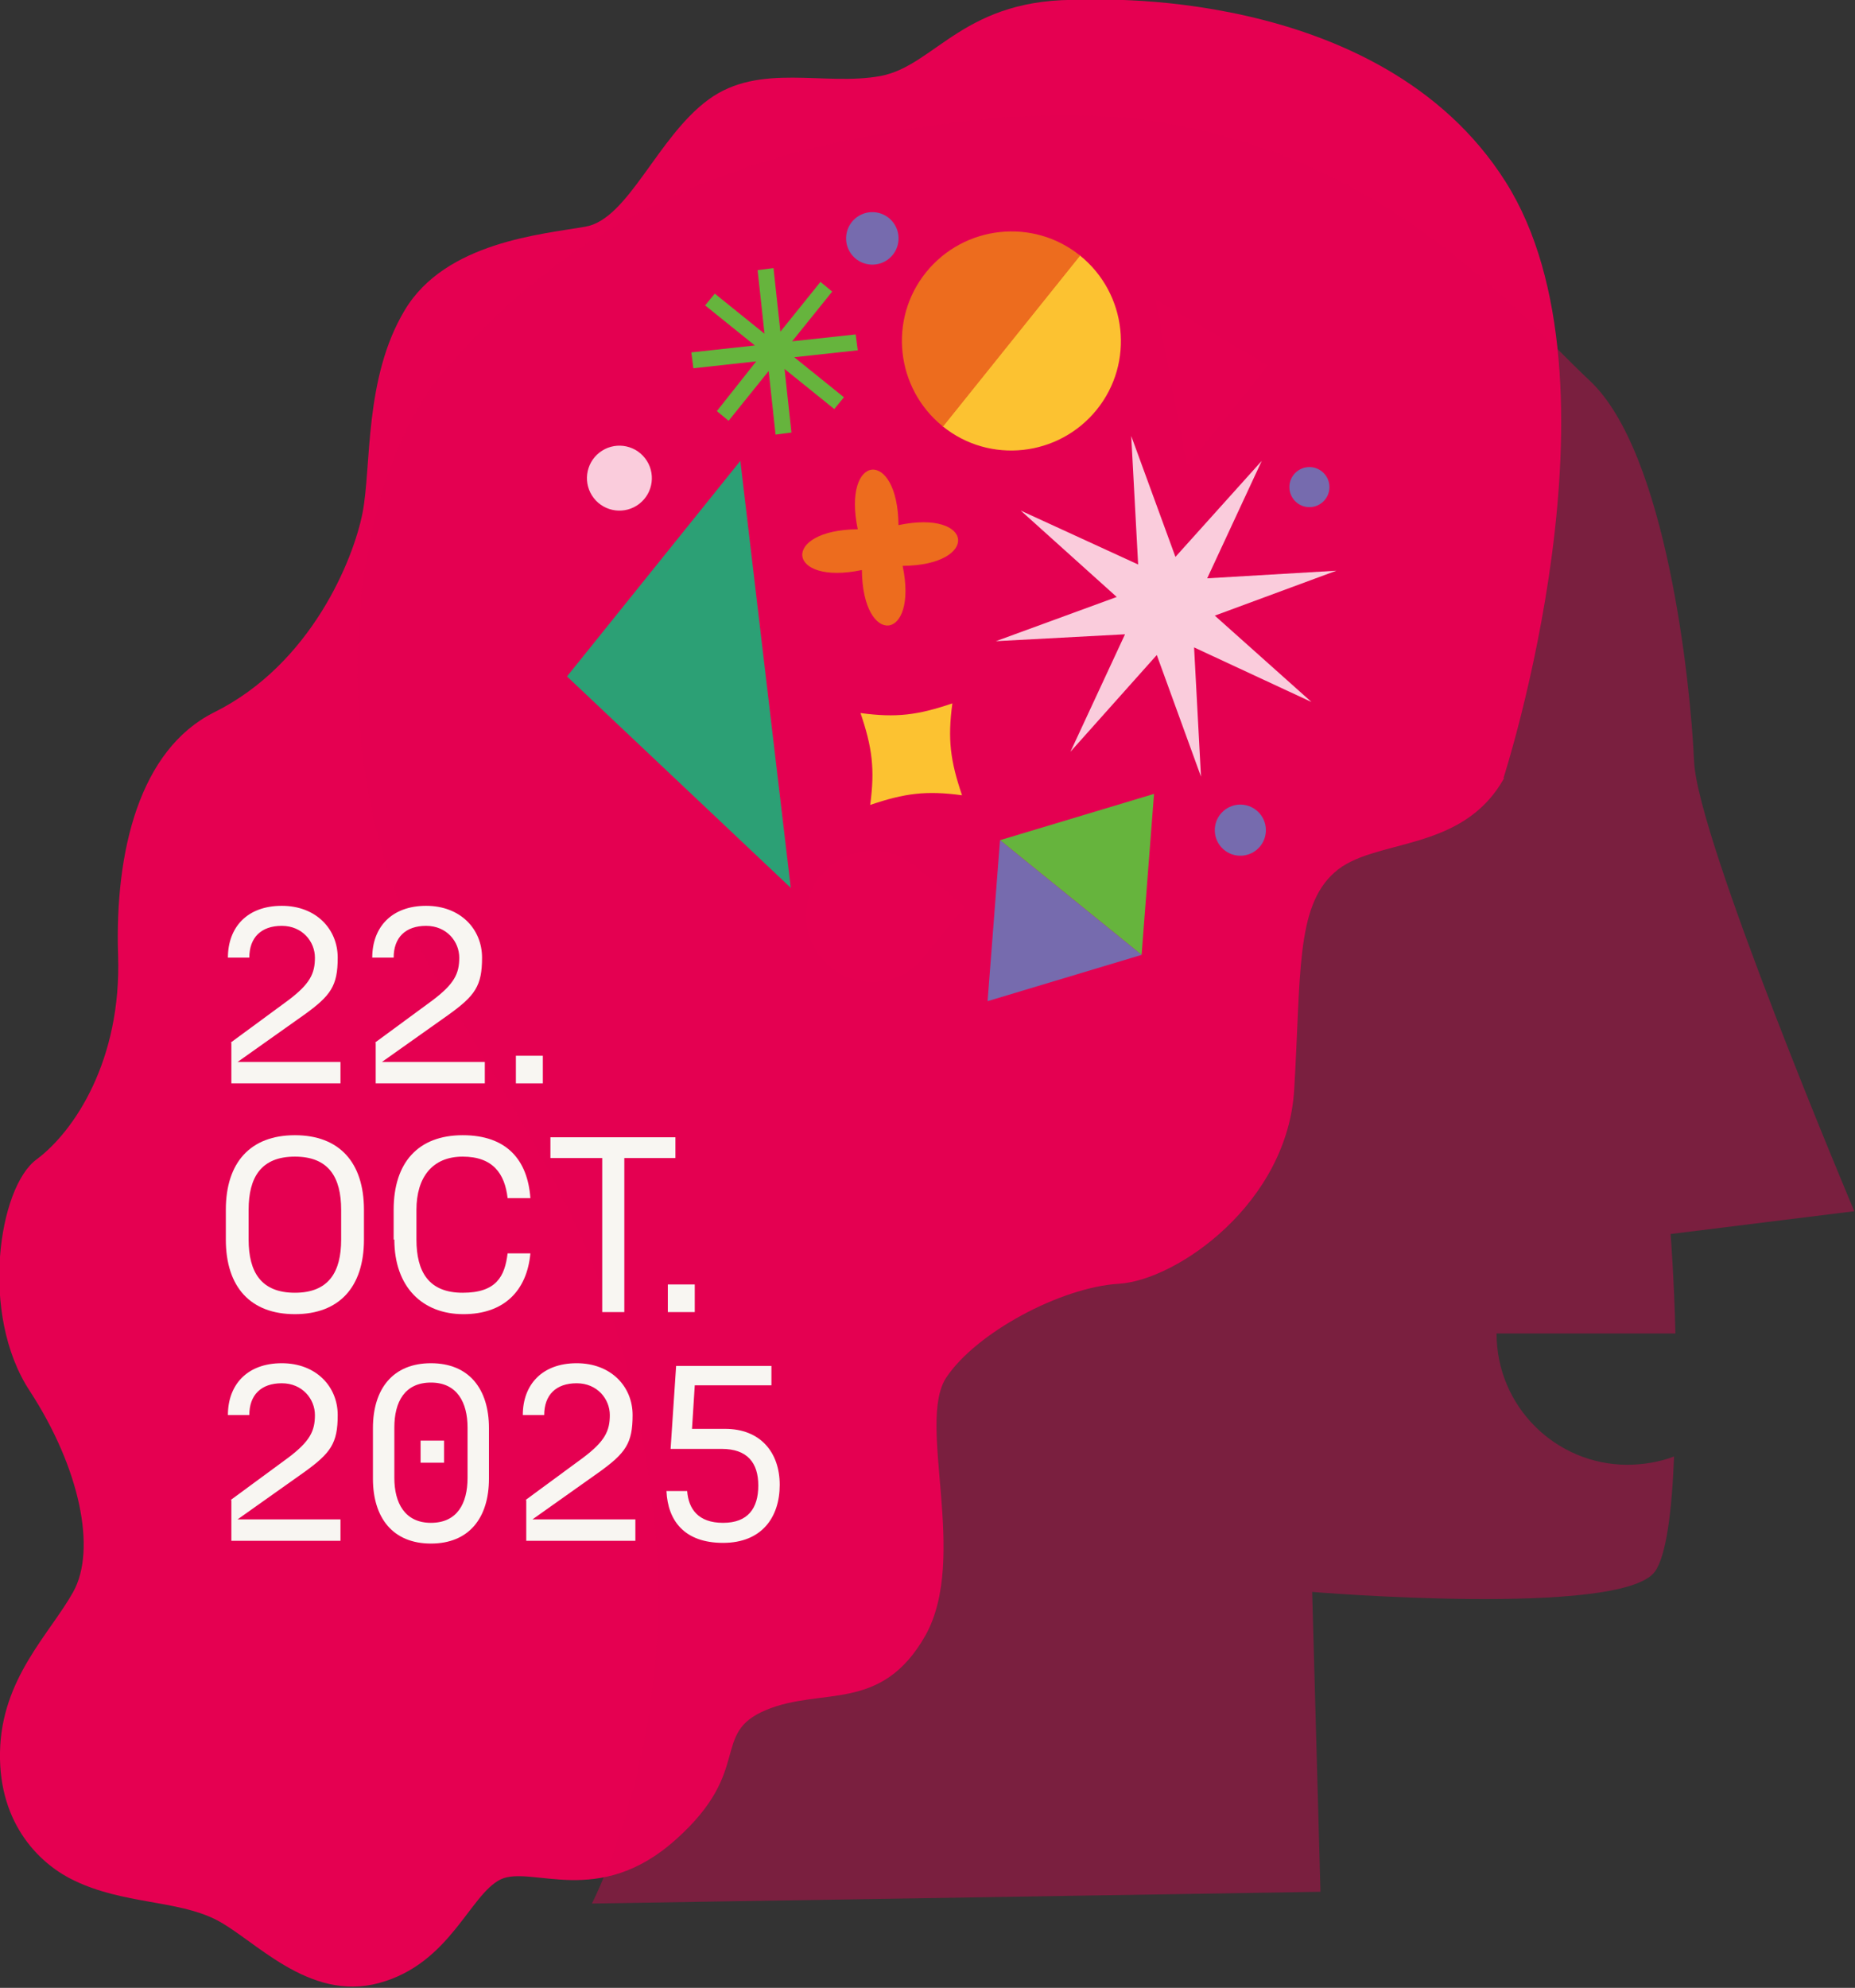 <svg xmlns="http://www.w3.org/2000/svg" id="Capa_1" viewBox="0 0 268.6 287.7"><rect x="0" y="0" width="268.6" height="287.7" fill="#333333" stroke="none"/><defs><style>      .st0 {        fill: #2ca075;      }      .st1 {        fill: #766bae;      }      .st2 {        fill: #fff;        opacity: .8;      }      .st3 {        fill: #66b43d;      }      .st4 {        fill: #ed6c1e;      }      .st5 {        fill: #fcc231;      }      .st6 {        fill: #f8f6f2;      }      .st7 {        opacity: .4;      }      .st7, .st8 {        fill: #e50051;      }    </style></defs><g><g><path class="st8" d="M217.8,112.6c-6.1,11-19,8.6-24.6,13.7-5.6,5-4.8,14.8-5.8,31.3-.9,16.5-17,27.7-25.4,28.2-8.4.5-20.7,7.1-25,13.6-4.3,6.6,3.3,26-3,37.3-6.4,11.3-15,7.4-23.1,10.8-8.1,3.4-1.8,8.7-13,18.7-11.2,10.1-20.9,3.7-25.4,5.8-4.5,2.2-7.3,12.2-17.6,15-10.3,2.8-18.1-6.4-23.7-9.2-5.6-2.8-13.3-2.2-20.4-5.6-4.7-2.2-11-7.9-10.8-18.6.2-10.7,7.2-17.1,10.6-23.2,3.4-6.1,1-17.9-6.3-29.1-7.3-11.1-4.5-29.5,1-33.5,5.5-4.1,12.3-14.4,11.8-29.5-.5-15.1,3.1-29.8,13.9-35.2,14.1-7,20.2-22.2,21.5-28.9,1.3-6.7.2-19.5,6.1-29.3,5.9-9.9,20-11,26.2-12.1,6.2-1.1,10.4-13,17.8-18.4,7.4-5.4,16.8-1.9,24.9-3.4,8-1.5,12.1-11.5,29.3-11,0,0,42.9-2.6,61.2,26.3,18.3,28.9-.3,86.3-.3,86.3Z"></path><path class="st7" d="M235.7,212c-10.5,0-19-8.5-19-19h0s19,0,19,0h6.9c-.2-8.1-.7-14.4-.7-14.4l26.6-3.3s-22.7-53.7-23.2-65.1c-.5-11.4-4-44.7-15.1-55.1-11.1-10.3-36.3-41.7-83.3-38.2-47,3.6-68.2,20.1-82.6,36.8-14.4,16.7-18.3,58.3-1.6,87,16.7,28.6,26.9,41.8,31.6,75.6,4.7,33.8-8.6,59.2-8.6,59.2l105.5-1.7-1.2-43.4s44.6,3.7,49.6-2.9c1.7-2.3,2.5-9,2.8-16.7-2.1.8-4.5,1.2-6.9,1.2Z"></path></g><g><polygon class="st0" points="114.5 128.5 82.1 97.9 107.2 66.7 114.5 128.5"></polygon><path class="st5" d="M156.4,37c6.8,5.5,7.9,15.5,2.4,22.3-5.5,6.8-15.5,7.9-22.3,2.4l19.9-24.8Z"></path><path class="st4" d="M136.5,61.7c-6.8-5.5-7.9-15.5-2.4-22.3,5.5-6.8,15.5-7.9,22.3-2.4l-19.9,24.8Z"></path><polygon class="st3" points="144.8 121.6 167.1 114.9 165.3 138.2 144.8 121.6"></polygon><polygon class="st1" points="165.3 138.2 143 144.9 144.8 121.6 165.3 138.2"></polygon><polygon class="st2" points="163.8 63.1 170.2 80.6 182.7 66.7 174.8 83.7 193.5 82.6 175.9 89.1 189.9 101.6 172.9 93.7 173.9 112.4 167.5 94.8 155 108.8 162.9 91.8 144.2 92.8 161.7 86.4 147.8 73.9 164.8 81.7 163.8 63.1"></polygon><polygon class="st3" points="102.1 44.2 109.3 50 100.1 51 100.4 53.3 109.5 52.3 103.8 59.5 105.5 60.9 111.3 53.7 112.3 62.9 114.6 62.6 113.6 53.4 120.8 59.2 122.2 57.5 115 51.7 124.2 50.7 123.9 48.4 114.7 49.4 120.5 42.2 118.8 40.8 113 48 112 38.8 109.7 39.1 110.7 48.3 103.5 42.5 102.1 44.2"></polygon><path class="st4" d="M124.2,76.6c-2.3-11,5.8-11.8,5.9-.6,11-2.3,11.8,5.8.6,5.9,2.3,11-5.8,11.8-5.9.6-11,2.3-11.8-5.8-.6-5.9Z"></path><path class="st8" d="M118.9,126.7c3.3-4.1,9.3-4.8,13.4-1.5l7.4,6-6,7.4c-3.3,4.1-9.3,4.7-13.4,1.4-4.1-3.3-4.7-9.3-1.5-13.4Z"></path><path class="st5" d="M124.6,103.2c5.2.7,8.3.3,13.3-1.4-.7,5.2-.3,8.3,1.4,13.3-5.2-.7-8.3-.3-13.3,1.4.7-5.2.3-8.3-1.4-13.3Z"></path><polygon class="st8" points="171.9 67.4 183.6 52.9 167.3 43.3 171.9 67.4"></polygon><circle class="st2" cx="89.7" cy="69.2" r="4.7" transform="translate(-23.6 69.7) rotate(-37.9)"></circle><circle class="st1" cx="189.6" cy="70.5" r="2.9"></circle><circle class="st1" cx="179.6" cy="120.2" r="3.7" transform="translate(-34.3 151) rotate(-42)"></circle><circle class="st1" cx="126.3" cy="34.6" r="3.8" transform="translate(9.3 93.3) rotate(-42)"></circle></g></g><g><path class="st6" d="M33.4,150.9l8.3-6.1c3.2-2.4,3.9-3.9,3.9-6.2s-1.8-4.6-4.8-4.6-4.7,1.7-4.7,4.6h-3.1c0-4.4,2.8-7.5,7.8-7.5s8.1,3.4,8.1,7.5-1,5.5-4.9,8.3l-9.6,6.8h14.9v3.1h-15.8v-5.9Z"></path><path class="st6" d="M54.3,150.9l8.3-6.1c3.2-2.4,3.9-3.9,3.9-6.2s-1.8-4.6-4.8-4.6-4.7,1.7-4.7,4.6h-3.1c0-4.4,2.8-7.5,7.8-7.5s8.1,3.4,8.1,7.5-1,5.5-4.9,8.3l-9.6,6.8h14.9v3.1h-15.8v-5.9Z"></path><path class="st6" d="M74.7,152.8h3.9v4h-3.9v-4Z"></path><path class="st6" d="M32.7,179.4v-4.3c0-6.9,3.6-10.8,10-10.8s10,3.9,10,10.8v4.3c0,6.9-3.6,10.8-10,10.8s-10-3.9-10-10.8ZM42.7,187.1c4.9,0,6.7-3,6.7-7.7v-4.3c0-4.7-1.8-7.7-6.7-7.7s-6.7,3-6.7,7.7v4.3c0,4.7,1.8,7.7,6.7,7.7Z"></path><path class="st6" d="M57,179.4v-4.3c0-6.9,3.6-10.8,10-10.8s9.4,3.6,9.8,9.1h-3.3c-.4-3.5-2.1-6-6.5-6s-6.7,3-6.7,7.7v4.3c0,4.7,1.8,7.7,6.7,7.7s6.1-2.4,6.5-5.7h3.3c-.5,5.4-3.8,8.8-9.7,8.8s-10-3.9-10-10.8Z"></path><path class="st6" d="M87.1,167.6h-7.4v-3h18.1v3h-7.4v22.3h-3.2v-22.3Z"></path><path class="st6" d="M96.7,185.9h3.9v4h-3.9v-4Z"></path><path class="st6" d="M33.4,217.1l8.3-6.1c3.2-2.4,3.9-3.9,3.9-6.2s-1.8-4.6-4.8-4.6-4.7,1.7-4.7,4.6h-3.1c0-4.4,2.8-7.5,7.8-7.5s8.1,3.4,8.1,7.5-1,5.5-4.9,8.3l-9.6,6.8h14.9v3.1h-15.8v-5.9Z"></path><path class="st6" d="M62.4,197.3c5.5,0,8.4,3.7,8.4,9.4v7.3c0,5.7-2.9,9.4-8.4,9.4s-8.4-3.7-8.4-9.4v-7.3c0-5.7,2.9-9.4,8.4-9.4ZM62.4,220.4c3.8,0,5.3-2.8,5.3-6.5v-7.3c0-3.6-1.5-6.5-5.3-6.5s-5.3,2.8-5.3,6.5v7.3c0,3.6,1.5,6.5,5.3,6.5ZM60.9,208.5h3.4v3.2h-3.4v-3.2Z"></path><path class="st6" d="M76.1,217.1l8.3-6.1c3.2-2.4,3.9-3.9,3.9-6.2s-1.8-4.6-4.8-4.6-4.7,1.7-4.7,4.6h-3.1c0-4.4,2.8-7.5,7.8-7.5s8.1,3.4,8.1,7.5-1,5.5-4.9,8.3l-9.6,6.8h14.9v3.1h-15.8v-5.9Z"></path><path class="st6" d="M96.5,215.8h3c.2,2.6,1.6,4.6,5.2,4.6s5.1-2.1,5.1-5.4-1.6-5.3-5.3-5.3h-7.4l.8-12h13.8v2.8h-11.1l-.4,6.3h4.8c5.1,0,7.9,3.4,7.9,8.1s-2.6,8.4-8.2,8.4-8-3.2-8.2-7.5Z"></path></g></svg>